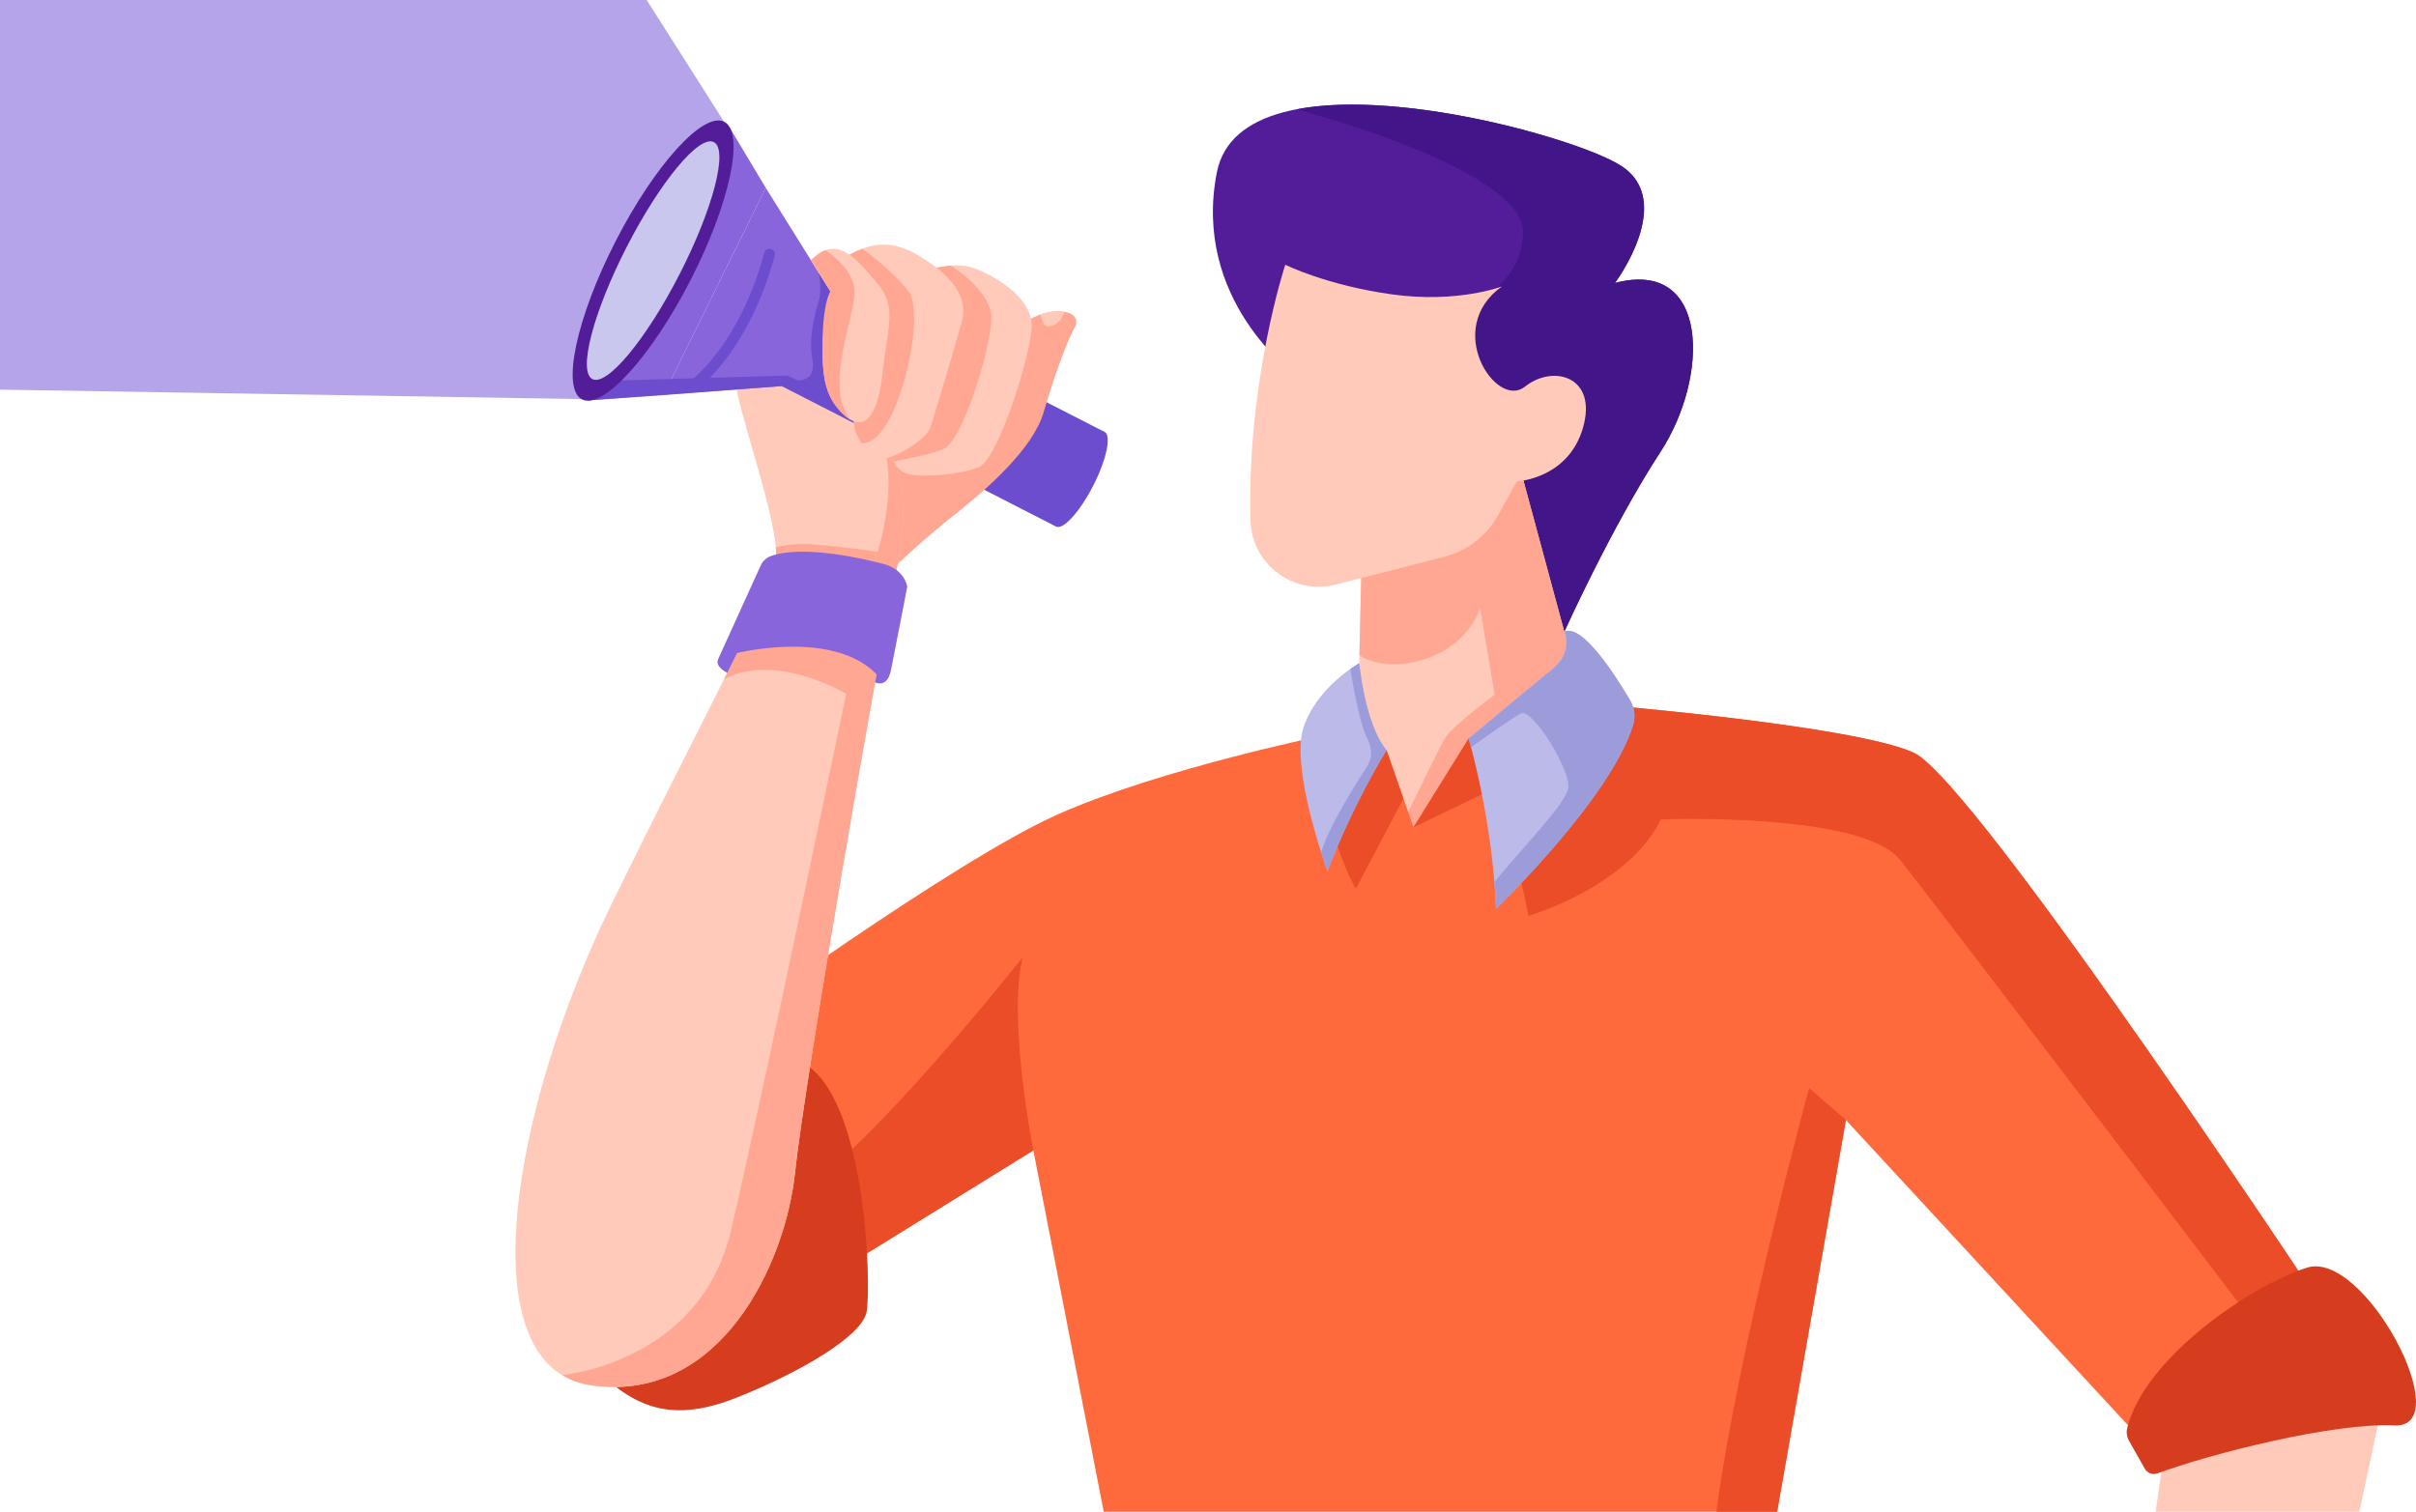 <?xml version="1.0" encoding="utf-8"?>
<!-- Generator: Adobe Illustrator 26.0.1, SVG Export Plug-In . SVG Version: 6.00 Build 0)  -->
<svg version="1.1" id="Layer_1" xmlns="http://www.w3.org/2000/svg" xmlns:xlink="http://www.w3.org/1999/xlink" x="0px" y="0px"
	 viewBox="0 0 1006.54 630" style="enable-background:new 0 0 1006.54 630;" xml:space="preserve">
<style type="text/css">
	.st0{fill:#FFCABA;}
	.st1{fill:#531D99;}
	.st2{fill:#421589;}
	.st3{fill:#FFA792;}
	.st4{fill:#FF6A3D;}
	.st5{fill:#EA4D28;}
	.st6{fill:#D63C1E;}
	.st7{fill:#BBBAE8;}
	.st8{fill:#9C9CDB;}
	.st9{fill:#6C4DCE;}
	.st10{fill:#8865DB;}
	.st11{fill:#B5A4EA;}
	.st12{fill:#CAC7EF;}
	.st13{fill:none;stroke:#6C4DCE;stroke-width:4.498;stroke-linecap:round;stroke-linejoin:round;stroke-miterlimit:10;}
</style>
<g>
	<polygon class="st0" points="992.26,586.46 982.93,630 898.08,630 901.19,608.23 	"/>
	<path class="st1" d="M672.8,117.93c0,0,25.66-34.22,2.38-48.95s-157.77-50.37-168.22,2.85c-10.45,53.22,32.31,84.11,32.31,84.11
		l112.45,107.32c0,0,19.66-43.64,40.09-75S712.24,107.47,672.8,117.93z"/>
	<g>
		<path class="st2" d="M691.81,188.26c20.43-31.36,20.43-80.79-19.01-70.33c0,0,25.66-34.22,2.38-48.95
			c-16.73-10.58-90.83-31.95-135.13-23.42c0.05,0.01,95.67,24.75,94.47,51.82c-1.21,27.07-28.31,23.96-29.2,59.06
			c-0.5,19.85,18.89,63,35.83,96.75l10.56,10.08C651.71,263.26,671.37,219.62,691.81,188.26z"/>
	</g>
	<polygon class="st0" points="567.78,211.54 563.98,374.54 677.55,358.86 630.03,183.03 	"/>
	<g>
		<path class="st3" d="M630.03,183.03l-62.25,28.51l-1.43,61.48c12.05,8.31,41.72,3.31,50.3-19.52l6.04,35.98
			c0,0-17.59,13.11-20.48,17.77c-2.89,4.66-28.65,58.2-28.65,58.2l45.18,1.53l53.59-7.4l0.7-17.49L630.03,183.03z"/>
	</g>
	<path class="st4" d="M577.64,312.58l11.24,32.21l22.97-37.02l50.77-14.51c0,0,108.84,8.78,134.61,20.38
		C823,325.25,974.27,554.7,974.27,554.7l-75.97,51.98L769.03,466.74L740.37,630H459.83l-29.32-150.6l-121.95,75.3l-10-123.95
		c0,0,98.62-71.97,141.94-91.29c43.31-19.32,113.28-33.49,113.28-33.49L577.64,312.58z"/>
	<g>
		<path class="st5" d="M636.75,381.7c0,0,41.43-12.03,55.2-40.24c0,0,83.52-3.19,99.51,16.73
			c15.99,19.92,160.37,210.06,160.37,210.06l2.99-0.25l19.44-13.3c0,0-151.27-229.45-177.03-241.06
			c-25.77-11.6-134.61-20.38-134.61-20.38l-50.77,14.51l-22.97,37.02l33.81-16.33C622.69,328.47,633.09,360.96,636.75,381.7z"/>
	</g>
	<path class="st5" d="M430.51,479.4c0,0-11-55.64-4.33-80.63c0,0-62.97,79.74-93.63,98.4l19.44,30.88L430.51,479.4z"/>
	<path class="st5" d="M545.12,312.81c0,0,12.22,45.98,19.77,57.53l19.8-37.55l-7.05-20.2L545.12,312.81z"/>
	<path class="st6" d="M893.55,612.04c1.06,1.87,3.31,2.7,5.32,1.95c22.03-8.18,73.49-21.24,98.71-19.98
		c26.66,1.33-12.44-73.3-36.43-65.75c-23.21,7.31-67.64,37.49-74.92,66.81c-0.45,1.8-0.17,3.71,0.74,5.33L893.55,612.04z"/>
	<path class="st6" d="M249.03,571.36c16.44,15.99,31.99,21.32,57.75,11.11s51.98-25.32,54.2-35.54s0-96.4-29.76-105.29
		C301.45,432.75,249.03,571.36,249.03,571.36z"/>
	<path class="st7" d="M577.64,312.58c0,0-13.9,22.28-24.59,50.43c0,0-15.68-42.77-9.98-59.88c5.7-17.11,23.2-26.75,23.2-26.75
		S568.73,302.07,577.64,312.58z"/>
	<path class="st7" d="M611.85,307.77c0,0,9.98,33.5,11.41,70.93c0,0,47.42-45.53,57.07-76.47c1.08-3.47,0.66-7.23-1.18-10.37
		c-5.79-9.86-19.94-32.2-27.43-28.61c0,0,3.98,8.28-4.93,15.53C637.87,286.03,611.85,307.77,611.85,307.77z"/>
	<path class="st0" d="M535.46,110.32c0,0-15.95,48.17-14.51,106.46c0.45,18.28,17.82,31.38,35.53,26.84l45.2-11.59
		c9.6-2.46,17.76-8.78,22.54-17.45l7.71-13.97c0,0,21.38-0.95,27.56-22.33s-12.36-26.61-24.24-17.11s-34.22-24.24-9.5-41.82
		c0,0-18.41,7.13-45.8,3.33S535.46,110.32,535.46,110.32z"/>
	<g>
		<path class="st8" d="M679.15,291.87c-5.79-9.86-19.94-32.2-27.43-28.61c0,0,3.98,8.28-4.93,15.53
			c-8.91,7.25-34.93,28.99-34.93,28.99s0.39,1.3,1.01,3.64l0,0c0,0,16.06-11.6,20.72-14.1c4.66-2.5,20.49,22.99,19.82,30.82
			c-0.56,6.59-21.28,27.27-30.82,39.5c0.29,3.63,0.53,7.33,0.67,11.07c0,0,47.42-45.53,57.07-76.47
			C681.41,298.76,680.99,295,679.15,291.87z"/>
	</g>
	<g>
		<path class="st8" d="M577.64,312.58c-8.91-10.51-11.37-36.19-11.37-36.19s-1.48,0.82-3.72,2.39c0,0,3.45,21.69,6.79,28.36
			c3.33,6.66,1.55,9.91,0,12.56c-1.28,2.18-14.47,21.69-18.95,35.42c1.54,4.81,2.66,7.89,2.66,7.89
			C563.74,334.86,577.64,312.58,577.64,312.58z"/>
	</g>
	<path class="st5" d="M769.03,466.74l-15.33-13.33c0,0-29.32,107.29-38.65,176.59h25.32L769.03,466.74z"/>
	
		<ellipse transform="matrix(0.456 -0.89 0.89 0.456 67.381 509.139)" class="st9" cx="449.89" cy="199.49" rx="22.16" ry="6"/>
	
		<rect x="393.3" y="143.19" transform="matrix(0.456 -0.89 0.89 0.456 64.314 468.891)" class="st9" width="44.31" height="77.36"/>
	<path class="st3" d="M373.98,235.04c0,0,10.33-9.98,24.1-20.86c13.77-10.88,32.21-27.32,36.65-42.2
		c4.44-14.88,9.11-28.21,13.11-35.76c4-7.55-13.11-10.44-25.54,2c-12.44,12.44-63.53,32.43-63.53,32.43L373.98,235.04z"/>
	<path class="st0" d="M372.53,242.35c-7.89,37.97-37.32,208.39-41.32,246.38c-4,37.98-31.13,96.08-84.63,88.63
		c-52.64-7.33-32.87-116.39,7.77-199.69s66.86-129.5,68.86-144.16c2-14.66-16.99-65.01-16.99-76.32c0-11.31,16.99-35.96,30.65-47.62
		c0,0,20.66,57.97,31.99,75.3C380.2,202.19,376.11,225.13,372.53,242.35z"/>
	<g>
		<path class="st3" d="M331.22,488.73c4-37.98,33.42-208.41,41.32-246.38c3.58-17.23,7.66-40.16-3.67-57.49
			c-0.88-1.35-1.83-2.98-2.81-4.78c9.51,19.82-0.41,49.81-0.41,49.81s-14.88-2.16-27.19-3.05c-6.1-0.44-11.43,0.31-15.25,1.17
			c0.19,2.14,0.21,4.01,0.01,5.49c0,0.01,0,0.02-0.01,0.03l2.56,1.5l-18.67,37.1l-0.18,0.35c-1.6,3.24-3.3,6.66-5.11,10.27
			l-0.14,0.28c21.78-11.43,50.86,6.1,50.86,6.1s-34.98,168.26-47.98,223.64c-12.98,55.33-70.25,60.23-70.37,60.24
			c3.58,2.19,7.69,3.66,12.39,4.32C300.09,584.81,327.22,526.71,331.22,488.73z"/>
	</g>
	
		<ellipse transform="matrix(0.456 -0.89 0.89 0.456 57.227 375.869)" class="st10" cx="335.87" cy="141.15" rx="22.16" ry="6"/>
	<polygon class="st11" points="0,0 269.42,0 301.58,50.62 242.38,166.32 0,162.37 	"/>
	<polygon class="st10" points="319.02,78.27 345.96,121.43 325.78,160.88 276.37,164.67 	"/>
	<polygon class="st10" points="319.02,78.27 304.12,53.39 245.62,166.81 276.37,164.67 	"/>
	
		<rect x="336.29" y="127.35" transform="matrix(0.456 -0.89 0.89 0.456 59.237 402.256)" class="st10" width="44.31" height="50.72"/>
	<path class="st9" d="M341.06,113.57c0,0,1.51,7.15,0,11.98s-4.35,15.16-2.6,24.32c1.75,9.16-6.08,8.66-6.08,8.66l-4.37-2.03
		l-69.26,2.03l-14.15,8.31l81.18-5.97l30.27,15.49l16.49-43.5l-26.57-11.44L341.06,113.57z"/>
	<path class="st10" d="M307.11,272.14c0,0,39.78-9.98,58.1,8.85l-0.61,3.36c0,0,5.04,2.69,6.6-5.08s6.77-34.76,6.77-34.76
		s-0.89-7.04-9.77-9.46c-8.21-2.24-34.35-8.2-47.3-3.21c-1.78,0.69-3.19,2.08-3.98,3.82c-3.79,8.34-16.38,36.03-17.7,38.95
		c-1.55,3.44,3.81,5.74,3.81,5.74L307.11,272.14z"/>
	<path class="st0" d="M381.86,112.53c9.39-0.1,15.99-4.36,25.99,0c10,4.36,21.55,12.56,21.99,22.55
		c0.44,9.99-13.55,56.29-22.21,59.66c-8.66,3.38-23.32,4.15-29.1,2.86c-5.78-1.28-7.97-9.23-7.97-9.23L381.86,112.53z"/>
	<g>
		<path class="st3" d="M413.02,132.87c0.17-11.84-16.86-22.18-16.86-22.18c-4.61,0.41-9.01,1.78-14.29,1.84l-11.3,75.85
			c0,0,0.52,1.85,1.69,3.9c6.97-1.29,16.1-3.2,20.77-5.14C401.19,183.76,412.85,144.71,413.02,132.87z"/>
	</g>
	<path class="st0" d="M347.65,109.47c9.11-4.63,18.88-12.58,34.87-3.09c15.99,9.48,20.66,18.83,18.21,27.61
		c-2.44,8.78-11.55,39.79-13.33,44.66s-16.58,13.53-21.62,12.92c-5.04-0.62-9.7-12.4-9.7-12.4L347.65,109.47z"/>
	<g>
		<path class="st3" d="M378.53,121.43c-7.66-9.79-19.34-17.74-19.34-17.74l0,0c-4.18,1.59-7.91,3.95-11.53,5.79l8.44,69.68
			c0,0,1.04,2.63,2.67,5.46C373.48,186.69,386.19,131.22,378.53,121.43z"/>
	</g>
	<path class="st0" d="M345.96,121.43c0,0-8.52,33.45,1.92,47.22c10.44,13.77,17.55,7.33,19.77-12.88
		c2.22-20.21,6.22-27.99-2.22-37.76s-16.48-20.86-27.56-9.54L345.96,121.43z"/>
	
		<ellipse transform="matrix(0.456 -0.89 0.89 0.456 51.538 301.195)" class="st1" cx="271.98" cy="108.47" rx="64.98" ry="17.59"/>
	
		<ellipse transform="matrix(0.456 -0.89 0.89 0.456 51.538 301.195)" class="st12" cx="271.98" cy="108.47" rx="55.48" ry="12.39"/>
	<g>
		<path class="st0" d="M438.28,135.77c2.8-0.76,4.36-3.57,5.18-5.83c-2.7-0.48-6.25-0.19-10.03,1.14
			C434.69,134.71,434.68,136.76,438.28,135.77z"/>
	</g>
	<path class="st3" d="M343.89,104.27c0,0,11.81,7.28,12.15,17.2s-12.98,39.68-1.83,53.37c0,0-9.22-5.01-10.86-18.15
		c-1.64-13.14-0.39-30.39,2.61-35.26l-8.09-12.96C337.87,108.47,341.57,104.81,343.89,104.27z"/>
	<path class="st13" d="M289.9,159.82c0,0,20.36-15.45,30.69-53.89"/>
</g>
</svg>
